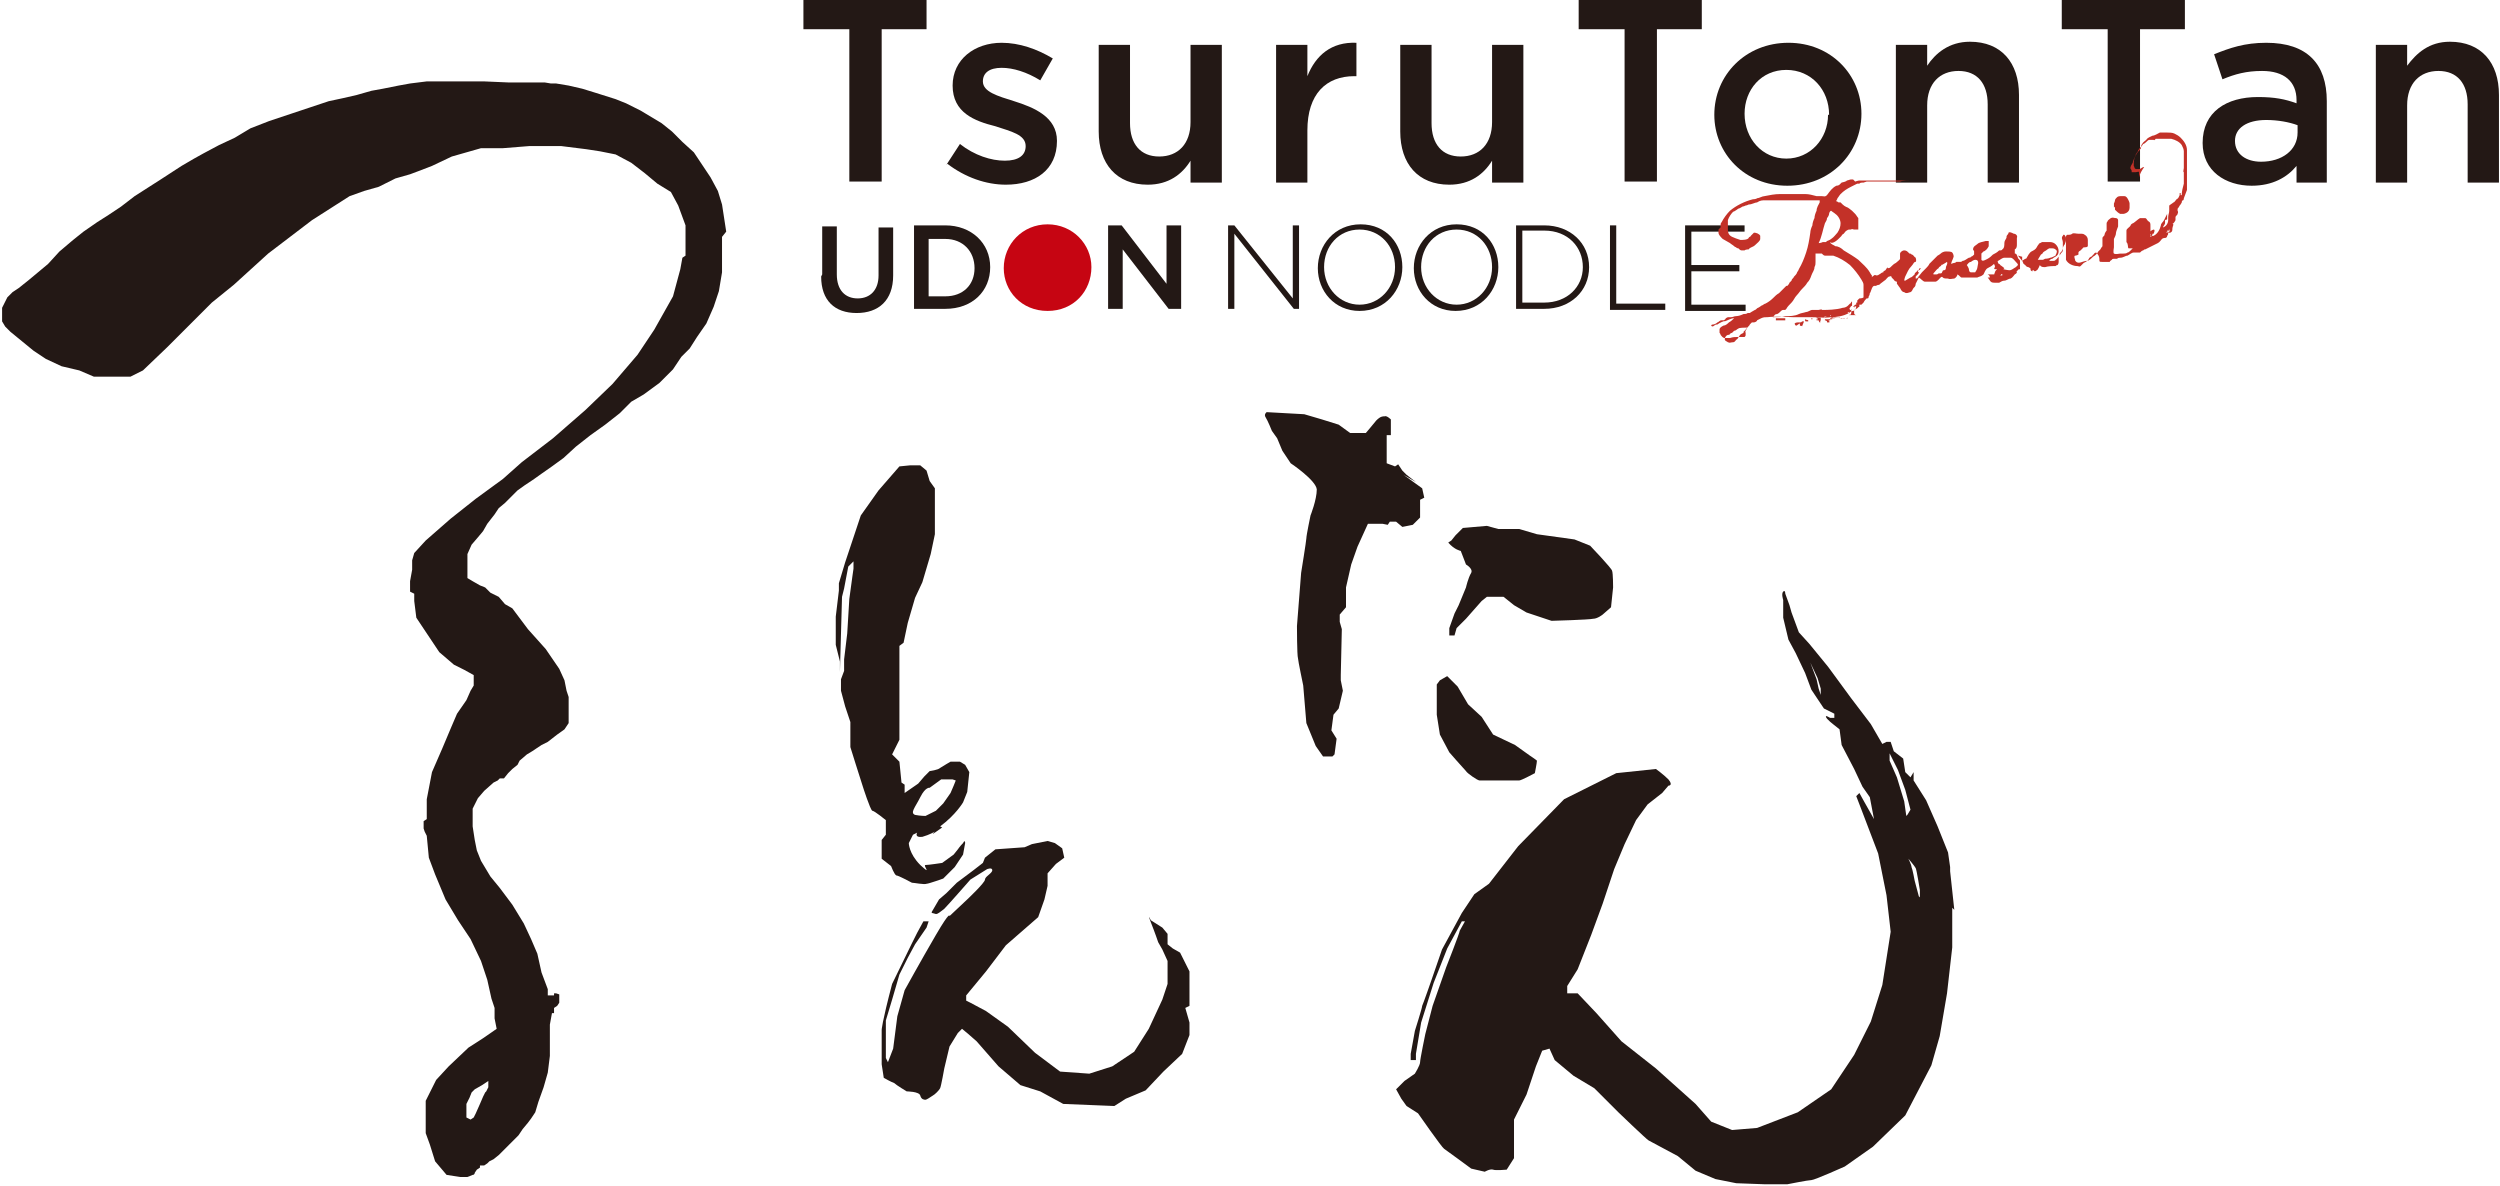 <?xml version="1.0" encoding="UTF-8"?>
<svg id="Layer_2" data-name="Layer 2" xmlns="http://www.w3.org/2000/svg" viewBox="0 0 23.96 11.37">
  <defs>
    <style>
      .cls-1 {
        fill: #c33128;
        fill-rule: evenodd;
      }

      .cls-1, .cls-2, .cls-3 {
        stroke-width: 0px;
      }

      .cls-2 {
        fill: #231815;
      }

      .cls-3 {
        fill: #c60512;
      }
    </style>
  </defs>
  <g id="_レイヤー_3" data-name="レイヤー 3">
    <g>
      <path class="cls-2" d="M8.93,8.75s.01,0,.04.01c.02,0,.04-.02.08-.05.04-.04.25-.28.25-.28l.16-.1s.05-.02.05.01c0,.03-.07.06-.07.09,0,.03-.17.19-.17.19l-.17.16s.01-.06-.13.18c-.14.24-.3.53-.3.53l-.07.25-.04.31-.05.13-.02-.04v-.04s0-.32,0-.32l.06-.2.07-.24.08-.16.07-.13.11-.16.02-.06h-.05l-.06.11-.05.1-.19.39c-.1.38-.1.44-.1.44v.33s.02.13.02.13c0,0,.07.04.1.05.02.02.12.08.12.08,0,0,.12,0,.13.04.01.04.04.04.05.04s.04-.02.07-.04c.02-.01.06-.05.07-.07.01-.02.04-.19.04-.19l.05-.21.08-.13.04-.04.06.05.08.07.21.24.21.18.19.06.22.12.49.02.11-.07.19-.08.17-.18.18-.17.07-.18v-.12s-.04-.14-.04-.14l.04-.02v-.31s0-.02,0-.02l-.09-.18-.07-.04-.05-.04v-.1s-.05-.06-.05-.06l-.11-.07s-.04-.08,0,.02c.04.1.07.19.07.19l.04.07.05.11v.22s-.05.15-.05.15l-.13.28-.14.22-.21.14-.22.07-.28-.02-.24-.18-.26-.25-.21-.15-.15-.08-.04-.02v-.05s.19-.23.19-.23l.19-.25.31-.27.06-.17.03-.13v-.12s.08-.09.08-.09l.08-.06-.02-.09-.07-.05-.07-.02-.15.03-.07.03-.28.02-.1.08-.02.05-.09.07-.16.12-.1.1-.07.06-.07.12Z"/>
      <g>
        <path class="cls-2" d="M13.48,4.55l-.04-.04-.04-.06-.03.02-.08-.03v-.27h.04v-.15s-.04-.04-.06-.03c-.02,0-.04,0-.08.04-.04.05-.1.12-.1.12-.1,0-.15,0-.15,0l-.11-.08-.16-.05-.17-.05-.36-.02s-.03.02-.01.05c.02.03.06.13.06.13l.05.07.05.12.08.12s.24.16.25.25c0,.1-.06.25-.06.25,0,0-.04.19-.04.22,0,.02-.05.33-.05.33l-.04.51s0,.28.01.31c0,.02.05.26.05.26l.03.36.09.22.07.1h.09s.02-.02.02-.02l.02-.15-.05-.08.02-.15.05-.06.04-.17-.02-.1v-.05s.01-.44.01-.44l-.02-.07v-.07s.06-.07.06-.07v-.19s.05-.22.05-.22l.06-.17.1-.22h.14s.05.01.05.01l.02-.03h.06s.06.05.06.05l.1-.02.07-.07v-.17s.04-.02.04-.02l-.02-.09-.18-.13.12.07"/>
        <path class="cls-2" d="M13.88,5.2c.06.07.12.08.12.08l.05.13s.07.04.05.08c-.03.05-.05.14-.05.14l-.07.17-.04.08-.05.14v.07h.05s.02-.07.02-.07l.09-.09.15-.17.05-.04h.16s.1.08.1.08l.12.07.12.04.12.04s.36-.01.4-.02c.04,0,.09-.04.09-.04l.08-.07.02-.19s0-.14-.01-.16c0-.02-.21-.24-.21-.24l-.15-.06-.36-.05-.17-.05h-.2s-.11-.03-.11-.03l-.23.02-.07.07-.04.05Z"/>
        <path class="cls-2" d="M13.8,6.52l.07-.04.1.1.1.17.13.12.11.17.21.1.14.1s.06.04.07.05c0,.02-.02.12-.02.12,0,0-.13.07-.15.07-.02,0-.35,0-.38,0-.02,0-.12-.07-.13-.09-.02-.02-.16-.18-.16-.18l-.09-.17-.03-.19v-.29s.03-.04.03-.04Z"/>
      </g>
      <path class="cls-2" d="M6.96,2.22l-.02-.13-.02-.13-.04-.13-.07-.13-.08-.12-.08-.12-.11-.1-.1-.1-.1-.08-.1-.06-.1-.06-.14-.07-.1-.04-.19-.06-.13-.04-.13-.03-.12-.02h-.05s-.06-.01-.06-.01h-.08s-.13,0-.13,0h-.14s-.23-.01-.23-.01h-.15s-.12,0-.12,0h-.28s-.16.02-.16.02l-.11.02-.15.03-.11.02-.14.04-.13.03-.14.03-.06.02-.12.04-.18.06-.21.07-.18.07-.15.09-.15.07-.15.08-.09.05-.12.07-.2.13-.25.16-.13.1-.12.08-.11.07-.13.09-.1.08-.13.11-.11.12-.18.15-.1.08-.06.04-.05.05-.05.1v.07s0,.06,0,.06l.03.05.05.05.11.09.11.09.12.08.15.07.17.04.14.06h.19s.16,0,.16,0l.12-.06.23-.22.21-.21.22-.22.21-.17.33-.3.42-.32.36-.23.14-.05.14-.04.16-.08.14-.04.08-.03.13-.05.19-.09.28-.08h.21s.25-.02.25-.02h.31s.24.03.24.03l.13.02.15.03.15.08.13.1.12.1.13.08.07.13.07.19v.16s0,.13,0,.13l-.03.02-.02.11-.07.26-.18.32-.16.24-.24.28-.26.25-.31.27-.3.23-.18.16-.26.19-.24.19-.16.14-.08.07-.11.12-.02.07v.09s-.02.11-.02.11v.1s.04.02.04.02v.07s.02.16.02.16l.1.15.12.18.14.12.1.05.09.05v.1s-.03.05-.03.05l-.04.09-.09.13-.06.14-.08.19-.1.23-.05.26v.19s-.03.02-.03.02v.07s.01.03.01.03l.02.04.02.21.06.16.1.24.12.2.12.18.1.21.06.18.04.18.03.09v.1s.02.1.02.1l-.13.09-.14.09-.19.18-.12.13-.1.2v.31s.04.11.04.11l.05.16.11.13.13.02h.07s.03-.01.05-.02c.02,0,.02-.02.02-.02l.02-.03.03-.02v-.02h.04l.03-.02.02-.02.04-.02.05-.04.07-.07.06-.06.06-.06.04-.06.05-.06.03-.04.04-.06.03-.1.05-.14.04-.14.02-.16v-.3l.02-.11h.02s0-.03,0-.03v-.02s.03-.02.03-.02l.02-.03v-.02s0-.04,0-.04v-.02s-.03-.01-.03-.01h-.02v.02s-.06,0-.06,0v-.06s-.06-.16-.06-.16l-.04-.18-.06-.14-.07-.15-.11-.18-.12-.16-.09-.11-.09-.15-.04-.1-.02-.1-.02-.13v-.09s0-.08,0-.08l.05-.1.06-.07.09-.08.04-.02.02-.02h.04s.04-.05.04-.05l.04-.04.05-.04.02-.04.07-.06.05-.03.09-.06.06-.03.09-.07.07-.05.04-.06v-.04s0-.12,0-.12v-.09s-.02-.06-.02-.06l-.02-.1-.05-.11-.13-.19-.17-.19-.09-.12-.06-.08-.07-.04-.06-.07-.08-.04-.05-.05-.05-.02-.07-.04-.05-.03v-.08s0-.08,0-.08v-.07s.04-.09.04-.09l.06-.07.05-.06.04-.07.07-.09.04-.06.06-.05.08-.08.04-.04.07-.05.09-.06.07-.05.1-.07.11-.08.12-.11.14-.11.14-.1.14-.11.11-.11.12-.07.15-.11.13-.13.08-.12.08-.08.07-.11.09-.13.07-.16.05-.15.03-.18v-.16s0-.18,0-.18ZM4.65,10.47l-.02.04-.03.07-.04.09-.02.04-.03.02-.04-.02v-.13s.03-.06.03-.06l.02-.05.03-.03.07-.04.06-.04v.06s-.02.04-.02.04Z"/>
      <path class="cls-2" d="M9.01,7.92c.15-.11.22-.23.22-.23l.04-.1.02-.19-.04-.07-.05-.03h-.09s-.07.04-.1.06c-.02.02-.1.03-.1.03l-.05.05-.06.07-.13.09v-.08s-.03-.02-.03-.02l-.02-.2-.07-.07.03-.06.04-.08v-.9s.04-.03.04-.03l.04-.19.07-.24.07-.15.08-.27.04-.19v-.44s-.05-.07-.05-.07l-.03-.1-.06-.05h-.1s-.1.01-.1.01l-.2.23-.17.24-.1.3-.05.15-.06.2v.07l-.03.25v.27s.04.16.04.16v.1l.02-.72.02-.08.04-.21.05-.05v.07s-.01.07-.01.07l-.03.22-.02.33-.03.25v.11l-.03.08v.11s.04.15.04.15l.05.15v.24s.05.16.05.16l.07.22s.07.22.09.23c.02,0,.13.09.13.09v.14s-.04.05-.04.05v.18s.09.07.09.07c0,0,.03.08.05.09.02,0,.13.06.15.07.02,0,.12.02.14.01.02,0,.16-.05.16-.05l.11-.11.08-.12.02-.11s0-.04-.02,0c-.03.03-.05.06-.05.06l-.04.05-.11.08s-.13.02-.16.02.07.11-.05,0c-.11-.11-.11-.21-.11-.21l.04-.08.04-.02s-.03.05.05.04c.07-.02.12-.05.12-.05,0,0-.08.07.07-.04ZM8.87,7.82s-.05,0-.1-.01c-.05-.02,0-.07.05-.17.05-.1.09-.09.09-.09l.11-.08h.11s.03.01.03.01l-.02.05-.03.07-.07.1-.07.07-.1.05Z"/>
      <path class="cls-2" d="M18.73,8.72l-.04-.37v-.04s-.02-.14-.02-.14l-.1-.25-.11-.25-.12-.19v-.08s-.03.05-.03.05l-.05-.05-.02-.13-.09-.07-.03-.09h-.04s-.04.02-.04.02l-.11-.19-.19-.25-.22-.3-.18-.22-.1-.11-.07-.19-.02-.07-.04-.11s0-.04-.02-.02c-.02.02,0,.08,0,.08v.17s.05.21.05.21l.07.13.09.19.06.16.12.18.1.05v.04h-.04s-.05-.03-.04-.01c0,.02.08.08.08.08l.05.04.02.15.12.23.08.17.07.1.04.21-.09-.16-.05-.09-.03.03.05.13.16.42.08.4.04.35-.08.51-.11.35-.16.32-.22.33-.32.22-.39.15-.24.02-.2-.08-.15-.17-.38-.34-.33-.26-.24-.27-.18-.19h-.1v-.07s.1-.16.1-.16l.13-.33.11-.3.11-.33.1-.24.11-.23.11-.15.14-.11.06-.07s.05,0,0-.06c-.05-.05-.12-.1-.12-.1l-.38.04-.5.25-.44.45-.28.36-.14.1-.12.18-.19.35-.1.29s-.08.23-.09.25c0,.02-.07.24-.07.24l-.04.22v.06h.05s0-.06,0-.06l.05-.3.12-.38.13-.33.14-.26h.03s-.04.07-.05.09c0,.02-.13.35-.13.35l-.13.37-.07.27s-.05.24-.05.27-.05.11-.05.11l-.1.07-.08.08.05.09.05.07.11.07s.23.33.25.34c.03.02.26.19.26.19l.13.03s.05-.03.08-.02c.02.01.13,0,.13,0l.07-.11v-.37s.12-.24.12-.24l.09-.27.06-.15.07-.02.05.11.18.15.2.12.23.23s.27.26.29.27c.02.01.28.15.28.15l.17.14.19.08.2.04s.25.01.27.01c.02,0,.22,0,.22,0,0,0,.2-.04.23-.04.03,0,.32-.13.32-.13l.27-.19.31-.3.25-.48.08-.28.07-.41.05-.44v-.38ZM17.45,6.66l-.02-.06-.02-.09-.06-.16.07.15.03.1v.07ZM18.27,7.82l-.02-.14-.07-.23-.07-.16v-.07l.08.16.07.19.05.19-.03.05ZM18.39,8.59l-.04-.15s-.02-.11-.03-.13c0-.02-.03-.08-.03-.08,0,0,.06.07.07.09.01.02.04.21.04.21v.07Z"/>
      <g>
        <path class="cls-2" d="M8.13.28h-.43v-.28h1.18v.28h-.43v1.46h-.31V.28Z"/>
        <path class="cls-2" d="M9.07,1.58l.13-.2c.14.11.3.16.43.16s.2-.05.2-.14h0c0-.11-.14-.14-.29-.19-.2-.05-.41-.13-.41-.39h0c0-.25.21-.41.47-.41.17,0,.34.06.49.15l-.12.21c-.13-.08-.26-.12-.37-.12-.12,0-.18.05-.18.13h0c0,.1.14.14.3.19.19.06.41.15.41.38h0c0,.28-.21.42-.49.42-.19,0-.39-.07-.56-.2Z"/>
        <path class="cls-2" d="M10.53,1.27V.43h.3v.75c0,.2.1.32.28.32s.3-.12.3-.33V.43h.3v1.32h-.3v-.21c-.08.13-.21.23-.41.23-.3,0-.47-.2-.47-.51Z"/>
        <path class="cls-2" d="M12.23.43h.3v.3c.08-.2.23-.33.47-.32v.32h-.02c-.27,0-.45.17-.45.52v.5h-.3V.43Z"/>
        <path class="cls-2" d="M13.42,1.27V.43h.3v.75c0,.2.1.32.28.32s.3-.12.3-.33V.43h.3v1.32h-.3v-.21c-.08.13-.21.23-.41.23-.3,0-.47-.2-.47-.51Z"/>
        <path class="cls-2" d="M15.56.28h-.43v-.28h1.18v.28h-.43v1.46h-.31V.28Z"/>
        <path class="cls-2" d="M16.43,1.1h0c0-.38.3-.69.71-.69s.7.31.7.68h0c0,.38-.3.69-.71.69s-.7-.31-.7-.68ZM17.53,1.1h0c0-.24-.17-.43-.41-.43s-.4.19-.4.42h0c0,.24.17.43.4.43s.4-.19.4-.42Z"/>
        <path class="cls-2" d="M18.17.43h.3v.2c.08-.12.21-.23.41-.23.3,0,.47.2.47.51v.84h-.3v-.75c0-.2-.1-.32-.28-.32s-.3.12-.3.33v.74h-.3V.43Z"/>
        <path class="cls-2" d="M20.19.28h-.43v-.28h1.18v.28h-.43v1.46h-.31V.28Z"/>
        <path class="cls-2" d="M22.01,1.75v-.16c-.09.11-.23.19-.43.19-.25,0-.47-.14-.47-.41h0c0-.3.23-.44.53-.44.16,0,.26.02.37.06v-.03c0-.18-.12-.28-.33-.28-.15,0-.26.03-.38.08l-.08-.24c.15-.06.29-.11.5-.11.39,0,.58.2.58.56v.78h-.3ZM22.02,1.2c-.08-.03-.19-.05-.3-.05-.19,0-.3.08-.3.2h0c0,.13.11.2.25.2.2,0,.35-.11.35-.28v-.07Z"/>
        <path class="cls-2" d="M22.77.43h.3v.2c.09-.12.21-.23.41-.23.3,0,.47.2.47.51v.84h-.3v-.75c0-.2-.1-.32-.28-.32s-.3.12-.3.33v.74h-.3V.43Z"/>
      </g>
      <g>
        <path class="cls-2" d="M12.4,2.96l-.57-.72v.72h-.06v-.8h.06l.56.7v-.7h.06v.8h-.04Z"/>
        <path class="cls-2" d="M13.03,2.98c-.24,0-.4-.19-.4-.41h0c0-.22.16-.42.41-.42s.4.19.4.41t0,0c0,.22-.16.42-.41.42ZM13.37,2.56c0-.2-.14-.36-.34-.36s-.34.16-.34.36h0c0,.2.15.36.34.36s.34-.16.34-.36h0Z"/>
        <path class="cls-2" d="M13.95,2.98c-.24,0-.4-.19-.4-.41h0c0-.22.16-.42.41-.42s.4.19.4.41t0,0c0,.22-.16.42-.41.42ZM14.3,2.56c0-.2-.14-.36-.34-.36s-.34.16-.34.36h0c0,.2.15.36.34.36s.34-.16.34-.36h0Z"/>
        <path class="cls-2" d="M14.8,2.96h-.27v-.8h.27c.25,0,.43.17.43.4h0c0,.23-.18.4-.43.4ZM15.17,2.56c0-.19-.14-.35-.37-.35h-.21v.69h.21c.22,0,.37-.15.37-.34h0Z"/>
        <path class="cls-2" d="M15.43,2.96v-.8h.06v.75h.47v.06h-.53Z"/>
        <path class="cls-2" d="M16.15,2.96v-.8h.57v.06h-.51v.32h.46v.06h-.46v.32h.52v.06h-.58Z"/>
        <g>
          <path class="cls-1" d="M17.78,1.74s.03-.01.04-.01c.01,0,.02,0,.02,0,.01,0,.02,0,.03,0,0,0,.01,0,.02,0,.01,0,.02,0,.03,0t.01,0s.01,0,.02,0c.01,0,.02,0,.03,0,.01,0,.03,0,.04,0,0,0,.04,0,.06,0,0,0,0,0,.02,0,0,0,.02,0,.03,0,.03,0,.06,0,.08,0,.01,0,.02,0,.03,0,0,0,.01,0,.02,0,0,0,.01,0,.02,0,.02,0,.07,0,.07,0,0,0,.02,0,.02,0,.01,0,.03,0,.04,0,0,0,.04,0,.02,0-.01,0-.03,0-.04,0-.02,0-.05,0-.07,0-.02,0-.09,0-.11.01,0,0-.02,0-.03,0,0,0-.03,0-.03,0,0,0-.01,0-.02,0,0,0-.01,0-.02,0,0,0-.03,0-.04,0-.01,0-.02,0-.02,0,0,0-.02,0-.04,0,0,0-.01,0-.02,0-.01,0-.02,0-.03,0,0,0,0,0-.02,0,0,0-.01,0-.02,0,0,0-.02,0-.03,0,0,0-.03.01-.03.01,0,0,0,0,0,0,0,0,0,0-.01,0-.01,0-.02,0-.03.01,0,0,0,0-.02,0-.02.01-.04.02-.06.03-.04.02-.07.04-.1.07-.01.01-.02.03-.03.04,0,0,0,.01-.01.02,0,0,0,0,0,.01,0,0,.01,0,.02.01,0,0,.01,0,.02,0,0,0,.01.01.02.02.02.02.05.03.05.03,0,0,.03.02.04.03,0,0,.03.03.03.03.01.01.02.03.03.04,0,.02,0,.03,0,.05,0,0,0,.02,0,.03,0,0,0,.02,0,.03,0,0,0,0-.01,0,0,0-.02,0-.03,0-.01,0-.02-.01-.03,0,0,0,0,0-.01,0-.01,0-.02,0-.03.01-.01,0-.02.02-.03.03,0,0-.02.01-.02.02,0,0-.02.02-.03.03,0,0-.02.02-.04.03-.02.01-.03.01-.04,0,0,.02.04.03.05.04.03,0,.06.02.08.04.05.03.1.06.14.09.04.04.08.07.11.12,0,0,.01.02.02.03,0,0,0,.01,0,.02,0,0,0,0,0,0,0-.01.01-.01.02-.02,0,0,.01-.01.02,0,0,0-.01,0,0,0,0,0,0,0,0,0,0,0,0,0,0,0,.01,0,.02,0,.03-.01.01,0,.02-.02.04-.02,0-.01,0-.01.02-.02,0,0,.02-.03.02-.03,0,0,0,0,0,.01.02,0,.02,0,.04-.02.01-.01.02-.02.04-.03.01-.01.04-.03.04-.04,0,0,0-.01,0-.02,0,0,0-.02,0-.03,0-.01.02-.03.04-.03.02,0,.03.01.04.02,0,0,0,0,.01.01,0,0,.02,0,.02.01.02,0,.02.02.04.03,0,0,.01.03,0,.04-.02,0-.02.02-.04.04-.03.03-.04.06-.06.1,0,0-.02.05,0,.04.02-.01.03-.02.05-.03.01,0,.03-.02.04-.03,0-.02.02-.02.03-.04,0,0,0,0,0,0,0,0,0,0,0,0,0,0,0,0,.01,0,0-.01,0-.02.02-.02,0,0-.01.02-.02.02,0,0-.02.01,0,.02,0,0,0,.01-.01.02,0,0-.02.02-.02.02,0,0,0,.01,0,.02,0,0,.02,0,.02-.01.01-.01.03-.04.04-.05,0,0,.03-.03.04-.04,0,0,.03-.03.03-.04,0,0,.01-.01.02-.02,0,0,.01-.01.02-.02,0,0,.02-.02.02-.02,0,0,.01-.01.02-.02,0,0,.02-.01.03-.02.01-.01.03-.02.05-.02.02,0,.05,0,.06.01.01.01.02.04.01.05,0,.01-.02.04-.02.06,0,0,.02-.01.03-.01,0,0,.01,0,.02-.01,0,0,.01,0,.02,0,0,0,.02,0,.02,0,0,0,.01,0,.02-.01.02,0,.04-.02.06-.03,0,0,.02,0,.02-.01.01,0,.02-.01.03-.02,0,0,0-.02,0-.03,0-.01-.01-.01-.01-.02,0-.03.03-.04.04-.05.02-.02.05-.02.08-.03,0,0,.02,0,.03,0,0,0,0,.02,0,.03,0,.01,0,.02,0,.02,0,0-.01.02-.02.03,0,0-.02.02-.03.02,0,0-.02.02-.02.02,0,0,0,0,0,.01,0,.01,0,.01,0,.02,0,.01,0,.03,0,.03.01.02.04,0,.06-.01.02-.01.04-.03.05-.04.02-.01.04-.02.06-.04,0,0,0,0,.01,0,0,0,.02,0,.02-.01.02-.01.02-.04.02-.06,0-.02.01-.03.02-.05,0-.01,0-.02.01-.03,0,0,.01-.01.01-.02.01-.01.03,0,.05.01.02,0,.04.02.03.04,0,.02,0,.04,0,.06,0,.02,0,.04-.02.05,0,0,0,.01,0,.02,0,0,0,.02,0,.02.02,0,.02.02.03.04,0,.01.02.02.02.03,0,0,0,.02,0,.03,0,0,0,.02,0,.03,0,0,0,.01,0,.02,0,0-.02,0-.02.01,0,0-.02.01-.01.02,0,0,0,.01-.02.02-.01.01-.02.03-.04.04-.02,0-.04.02-.06.02-.02,0-.03.01-.05.02-.01,0-.03,0-.04,0-.01,0-.03,0-.04-.01-.01-.01-.02-.03-.03-.04.01,0,.01,0,.02,0,0-.01,0-.02-.02-.03,0,0,0,0,.01,0,0,0,0,0,.01,0,.01,0,.03,0,.04,0,.01,0,0-.01.01-.02,0-.01.01-.02.02-.03,0,0-.01,0-.02,0-.01,0-.01-.01,0-.02,0,0,0-.02-.01-.03,0,0,0,0,0,0,0,0,0,0,0,0-.02.02-.04.03-.06.04-.02.01-.03.04-.04.06-.02.02-.04.02-.06.03-.01,0-.02,0-.04,0-.01,0-.03,0-.04,0-.02,0-.04,0-.07,0-.01,0-.02-.02-.04-.03,0,.01-.01.03-.03.04-.02,0-.04.01-.06,0-.02,0-.04,0-.05-.01-.01-.02-.03.01-.04.02,0,0-.02.02-.03.02-.02,0-.04,0-.05,0,0,0-.02,0-.02,0,0,0-.02,0-.03,0-.02,0-.04-.03-.06-.04-.01.02-.02.04-.03.06,0,0,0,.02-.01.03,0,0,0,0-.01.01-.01.01-.01.03-.03.04-.01,0-.04.02-.06,0-.02,0-.03-.02-.04-.04-.01-.01-.02-.03-.03-.04,0,0,0-.02,0-.02,0,0-.02,0-.03-.02,0,0-.01-.01-.02-.02,0,0,0-.02-.02-.01-.02,0-.03.03-.05.04-.01.01-.03.02-.05.04,0,0-.02,0-.03.01,0,0-.01,0-.02,0-.02.01-.02.03-.03.05,0,0,0,.01-.01.02,0,0,0,.02-.01.03,0,0,0,.02-.01.02,0,0,0,0,0,0,0,0,0,0-.01,0-.01.01-.02.02-.03.04,0,0-.02.02-.02.02,0,0-.01,0-.02,0,0,0,0,0,0,.02-.01,0-.02.02-.03.02-.01,0-.02.02-.03.02-.01,0-.03.01-.04.02-.05.03-.12.04-.17.04-.07.01-.13,0-.2,0-.03,0-.07,0-.11,0,0,0-.03,0-.06,0-.02,0-.16-.01-.24,0-.02,0-.04,0-.06.01,0,0-.04.02-.04.02,0,.01-.02.02-.03.02,0,0-.01,0-.02,0,0,0-.01.01-.02.02,0,.01-.02.02-.03.04,0,.01-.02.02-.01.04,0,0,0,.01,0,.02,0,.01,0,.01-.01.02-.02,0-.04,0-.07,0-.02,0-.04,0-.07.01-.02,0-.03,0-.05,0-.02,0-.03-.02-.04-.03,0,0,0-.01-.01-.02,0,0,0,0,0,0,0,0,0,0,0,0,0,0,0-.02,0-.03,0-.02.02-.03.04-.04.02,0,.04-.02.05-.03.02-.01.04-.03.05-.04-.03,0-.06.02-.09.03,0,0,0,0,0,0,0-.01-.06.02-.07.03-.01,0-.02,0-.03.01,0,0-.02.02-.03,0,0,0,0,0,0,0,0,0,0-.01.02-.01.01,0,.03-.01.04-.02.01,0,.02-.02.04-.02.01,0,.02,0,.02,0,0,0,.02-.01.02-.02,0,0,.02-.01.02-.01,0,0,0,0,.01,0,0,0,.01,0,.02,0,.02,0,.03-.01.05-.01.02,0,.05-.01.07-.02.01,0,.03,0,.04-.01,0,0,.01,0,.02,0,0,0,.03-.02.05-.03.01,0,.02-.02.03-.02,0,0,.02-.01.03-.02.01,0,.03-.02.04-.02.02-.01.05-.03.07-.05.02-.02.04-.04.06-.05.02-.02.04-.04.06-.06,0,0,0,0,.01-.01,0,0,0,0,.01,0,0,0,.02-.02.02-.03,0,0,.02-.02.02-.02,0-.01.01-.02.02-.03,0-.01.02-.02.03-.04,0-.01.02-.03.02-.04.03-.05.05-.1.07-.16.02-.06.03-.12.04-.19,0-.02.01-.05.02-.07,0-.02.01-.05.02-.07,0-.02.01-.05.02-.07,0-.03.02-.06.03-.08,0-.01,0-.01,0-.02-.01,0-.02,0-.04,0-.01,0-.02,0-.03,0,0,0-.02,0-.02,0,0,0-.02,0-.03,0-.01,0-.03,0-.04,0-.03,0-.06,0-.08,0-.02,0-.04,0-.06,0-.03,0-.05,0-.08,0-.03,0-.05,0-.08,0,0,0-.02,0-.03,0-.01,0-.02,0-.03,0-.03,0-.05,0-.08.02-.02,0-.05.02-.08.02,0,0-.02.01-.03.01,0,0-.02.01-.03.01,0,0-.03.02-.04.02,0,0-.04.03-.05.03-.02.02-.04.05-.05.08,0,.01,0,.02,0,.04,0,.02,0,.02,0,.04,0,.03,0,.06.04.08.02.01.05.02.08.03.02,0,.07,0,.08-.02,0-.01.02-.01.02-.02,0,0,.02-.02.03-.03.02,0,.05.01.06.03,0,0,0,0,0,0,0,0,0,0,0,0,0,.01,0,.02,0,.03,0,.02-.03.04-.05.06-.02.02-.05.02-.06.04,0,0-.03,0-.04.01-.01,0-.02,0-.03,0-.01,0-.02-.01-.03-.02,0,0-.02,0-.02-.01,0,0,0,0,0,0,0,0-.01,0-.02-.01-.01-.01-.03-.02-.04-.03-.02-.01-.05-.03-.07-.04-.02-.02-.04-.04-.04-.06,0-.01,0-.02,0-.03,0,0,.01-.01.02-.02,0,0,0-.02,0-.02,0-.01,0-.02.01-.03.02-.04.05-.08.08-.11.06-.05.14-.09.22-.11,0,0,.03,0,.04-.01.02,0,.05-.02.07-.02.05-.01.1-.02.15-.02.02,0,.05,0,.07,0,0,0,.01,0,.02,0,0,0,.02,0,.02,0,.01,0,.02,0,.03,0,.01,0,.02,0,.03,0,0,0,.02,0,.03,0,.01,0,.02,0,.04,0,.04,0,.07.01.11.02.01,0,.02,0,.03,0,0,0,.02,0,.02,0,.02,0,.03.01.05-.01.03-.04.05-.07.09-.09,0,0,.02,0,.03-.01,0,0,.01-.01.02-.02,0,0,.05-.01.05-.02.01,0,.03-.01.04-.01,0,0,.01,0,.02,0ZM17.65,3.01s0,0,0,0c0,0,0,0,0,0,0,0,0,0,.01,0,0,0,.01,0,.02,0-.01,0,0,0-.02,0,0,0,0,0,0,0ZM17.42,3.07s0,0,.01,0c0,0,0,.01.01.02.01.01,0-.01.01-.02,0,0,0,0,0-.01,0,0,0-.01,0-.02-.02,0-.03,0-.04,0,0,0,0,.01,0,.01,0,0,0,0,.01,0,0,0,0,0,0,0ZM17.29,3.08s.01,0,.02,0c0,0,0,0,0,0-.01,0-.01,0-.01-.02,0,0,.01,0,.02.01,0,0,0-.01.01,0,0,0,0,0,0,0,0,0,0,0,0,.01,0,0,0,0,.01,0,0,0-.01,0-.01,0,0,0,0,0-.01,0,0,0,0,0,0,0,0,0,0,0,.01,0,.01,0,.02,0,.02,0,0,0,.01,0,.02,0,.01,0,.02,0,.04,0-.02,0-.04,0-.06,0,0,0-.02,0-.03,0,0,0-.02,0-.03,0,0,0,0-.01,0,0-.01,0-.01,0-.02,0,0,0,0,.01-.02.01,0,0-.01,0-.02,0,0,0-.02,0-.03.01,0,0,.01,0,.02,0,0,0-.02,0-.02,0,0,0,0,.01.01.02,0,0,0,0,0,0,.01,0,.01,0,.02,0,0,0,.01,0,.02,0,0,0,.02.01.02,0,0,0,0,0,0,0,0,0,0,.02,0,.01,0,0,0,0,0,0ZM17.5,2.97s.1,0,.16-.02c.02,0,.04-.01.05-.02,0,0,.01-.01.02-.02.01,0,.01-.02.02-.02,0,.01,0,.02,0,.04,0,0,0,0,0,0h0s-.01,0-.02.02c0,0,.02,0,0,0,0,0-.01,0,0,.02,0,.01.03-.02.01.01.01,0,0,.02,0,.03,0,0,0,0-.01.01,0,0,0,0-.01,0,.01,0,.01,0,.03,0,0,0,0,0,.01,0,0,0,.02,0,.03,0,0,0-.02,0-.02-.02,0,0,0-.02,0-.03.01,0,0,0,.01,0,0,0,.01-.02.01-.03,0-.01-.01,0-.03,0,0,0,.01-.01.02-.02,0,0,.01,0,.01,0,0,0,0-.01,0-.02,0,0,0,0,.01,0,0,0,0-.01,0-.02,0,0,.01-.01.02-.02,0,0,.03,0,.04-.01,0,0,0-.02,0-.03,0,0,0,0,0-.02,0-.01,0-.02,0-.03,0,0,0-.01,0-.02,0,0,0-.01,0-.02,0-.02-.01-.03-.02-.05-.03-.05-.07-.1-.11-.14-.05-.04-.1-.07-.16-.09-.01,0-.03,0-.04,0-.01,0-.03,0-.04,0-.01,0-.02-.01-.03-.02,0,0-.01,0-.02,0,0,0-.02,0-.02,0-.01,0-.02,0-.02,0,0,.01,0,.03,0,.04,0,.01,0,.03,0,.04,0,.02,0,.03-.01.05,0,.03-.02.05-.03.08-.01.03-.02.05-.04.07-.01.02-.03.04-.05.06-.02.02-.03.04-.05.06-.02.02-.03.05-.05.07-.02.02-.04.04-.05.06,0,0,0,0-.01.01,0,0,0,0-.01,0,0,0,0,0-.01,0,0,0-.01,0-.02.01-.01.01-.03.03-.04.03-.02,0-.02.01-.04.03.04,0,.08,0,.12-.01.04,0,.09,0,.13-.02.02-.01.04-.01.07-.02.02,0,.04-.02.06-.02,0,0,.01,0,.02,0,.01,0,.03,0,.04,0,0,0,.04-.01.03,0,.02,0,.03,0,.04,0,0,0,0,0,0,0,0,0,0,0,0,0ZM17.51,2.31s.03-.01.04-.02c.03-.02.04-.04.06-.06.02-.03.03-.06.03-.09,0-.03-.02-.07-.05-.09-.01-.01-.03-.02-.04-.03-.01,0-.02.02-.02.03,0,.01-.01.03-.02.04,0,.02-.01.03-.02.05-.02.06-.03.13-.06.19,0,0,.02,0,.04-.01.02,0,.03,0,.03,0ZM19.2,2.58s.04.01.06.01c.02,0,.04-.02.06-.03,0,0,.02-.02.02-.02,0-.01-.01-.02-.02-.03-.01-.01-.03-.04-.05-.04-.01,0-.02,0-.04,0,0,0,0,0,0,0,0,0-.01,0-.02,0-.02,0-.04.02-.06.03,0,0-.01,0,0,.02,0,.01.02.01.02.02,0,0,.03.02.04.03ZM16.73,3.14s-.07,0-.07.01c-.01,0-.02.02-.04.02,0,0-.02.02-.02.02,0,0-.01,0-.02.01,0,0,0,.01-.02.01-.01,0-.03.02-.03.04,0,.02.02.02.03.03.02.01.03,0,.05,0,.02,0,.02-.02.04-.03.01-.01.02-.04.04-.05,0,0,0,0,.02-.01,0,0,0-.01,0-.01,0,0,.01-.01.02-.02,0,0,.01-.02.02-.02,0,0,0,0,0,0ZM18.87,2.58s0,.03.02.03c.01,0,.04,0,.04,0,0,0,.02-.03.02-.04,0-.02.03-.08-.02-.08-.01,0-.03.01-.04.02-.02,0-.03.02-.04.03h0s.02.03.02.04ZM18.61,2.53s0,.01-.01.02c0,0-.02.01-.02.02-.02.01-.03.03-.05.05,0,0,0,0,0,.01.01,0,.01,0,.03,0,0,0,.01,0,.02-.01,0,0,.01,0,.02,0,.02,0,.01-.03.03-.03.02,0,.02-.02.02-.03,0-.01.02-.03.01-.05h0s-.03.02-.05.03ZM17.49,3.03s-.01.01,0,.02c0,0,0,.02,0,.02,0,0,.01,0,.02.01,0,0,0,.01,0,.01,0,0,.02,0,.02,0,.01,0,0-.02-.01-.02,0,0,.02,0,.02,0,0,0,0,0,0-.01,0,0-.02,0-.02,0,0,0,0,0,.01,0,0,0,0,0,0,0,0,0,0,0,0,0,0,0,0,0,0,0,.01,0,.01,0,.01-.01,0,0,.01,0,.02,0,0,0,.01,0,.02,0,0,0,.05-.02.05,0,0,0,0,0,0-.01,0,0-.01,0-.02,0-.01,0-.04.01-.05,0,0,0,.07,0,.06,0,0,0,0,0-.02,0,0,0,0,0,0,0,0,0,0,0-.01,0,0,0,0,0,0,0,0,0,0,0,0,0,0,0-.02,0-.02,0,0,0,0,0,0,0-.01,0-.02,0-.03,0,0,0,.01,0,.02.01,0,0,0,0,0,.01,0,0,0,0,.01,0,0,0-.01,0-.02,0,0,0-.01,0-.02,0-.02,0-.03,0-.04,0,0,0,0,0,0,0ZM17.02,3.07s-.03,0-.04,0c0,0-.01,0-.02,0,0,0-.02,0-.02,0,.03,0,.07,0,.1,0,.01,0,.03,0,.04,0,0,0,.02,0,.03,0,0,0,0,0,0,0,0,0,0-.02,0-.02,0,0-.06,0-.09,0ZM17.67,3.05s.01,0,.02,0c0,0,.02,0,.02,0,0-.01-.01,0-.02,0,0,0,0,0-.01,0,0,0,0,.01-.02,0,0,0-.02,0-.02,0,0,.01.02,0,.03,0,0,0,0,0,0,0ZM17.37,3.01s0,0,0,0c.02,0,.04,0,.05,0,0,0,0,0,0,0,0,0-.02,0-.02,0,0,0-.01,0-.02,0,0,0,0,0,0,0ZM17.73,3s-.02,0-.03,0c-.01,0,0,0,0,0,0,0,.01,0,.02-.01,0,0-.01,0,0,0ZM17.2,3.1s0-.01,0,0c-.01,0-.02,0-.03,0,.01,0,.02,0,.03,0,0,0-.01,0,0,0ZM17.25,3.1s0,0,0,0c0,0-.02.01-.03.02.01,0,.02,0,.03,0,0,0,0,0,0,0ZM17.72,3.02s-.01,0-.02,0c0,0,.01,0,.01,0,0,0,0,0,.02,0,0,0-.01,0,0-.01,0,0,0,0,0,0ZM17.54,3.03s0-.01,0-.01c0,0,0,0,0,0,0,0-.01,0-.02,0,0,0,.03,0,.03,0,0,0-.01,0,0,0ZM17.5,3.03s0,0,0,0c0,0,0,0-.01,0,0,.01.01,0,.02,0,0,0,0,0,0,0ZM19.17,2.64s0,0,.02,0c0-.02,0-.02-.02,0ZM17.43,3.03s.02,0,.03,0c-.01,0-.02,0-.03,0,0,0,0,0,0,0ZM17.57,3.07s-.02,0-.03,0c.01,0,.02,0,.03,0,0,0,0,0,0,0ZM17.47,3.09s0-.01,0-.01c0,0,0,.01,0,.01ZM17.74,2.99s0-.01,0-.01c0,0,0,0,0,.01,0,0,0,0,0,0ZM17.37,3.05s-.01,0-.01,0c0,0,0,.01,0,.01,0,0,0,0,0,0,0,0,0,0,.01,0,0,0,0,0,0,0ZM17.55,2.97s0,0-.02,0c0,0,.01,0,.02,0,0,0,0,0,0,0ZM17.61,2.96s0,0,.01,0c0,0,0,0-.01,0ZM17.4,3.06s-.01-.01,0,0c0,0,0,0,0,0ZM17.65,2.96s-.01,0-.01,0c0,0,0,0,.01,0,0,0,0,0,0,0ZM17.61,2.96s0,0-.01,0c0,0,0,0,0,0,0,0,0,0,0,0,0,0,0,0,0,0ZM17.49,3s0,0,0,0c0,0,0,0,0,0,0,0,0,0,0,0ZM17.67,3.03s.01,0,.02,0c0,0-.01,0-.02,0Z"/>
          <path class="cls-1" d="M19.38,2.5s.03-.02.03-.02c.01,0,.01,0,.02-.02,0,0,.02-.04.04-.05.02-.01.04-.02.05-.04,0,0,.01-.02.02-.03,0-.01.02-.01.03-.02.01,0,.03,0,.04,0,.01,0,.03,0,.04,0,.02,0,.04.01.05.02.02.02.03.04.03.07,0,.02-.01.04-.03.05,0,0-.02.01-.03.02,0,0-.02,0-.03.02.01,0,.02,0,.03,0,.01,0,0,0,.01,0,0,0,.02,0,.02-.01.01,0,.02-.02.03-.03,0,0,0,0,.01-.01,0,0,0,0,0-.01,0,0,0-.02.01-.02.01-.01.02-.03.02-.04,0-.01.01-.03.02-.04,0-.01.01-.02.01-.04,0,0,0-.02,0-.03,0,0,0-.01.01-.02,0,0,0,0,.02,0,0,0,.02,0,.03-.01.01-.01.04,0,.06,0,.01,0,.02,0,.03,0,0,0,.02,0,.03.01.02.01.03.03.03.05,0,.02,0,.05,0,.06-.02.02-.04,0-.05.02,0,0-.01.01-.02.02,0,0-.02.01-.02.02,0,0,0,.02,0,.02,0,0-.02.01-.03.01-.02,0,0,.04,0,.05.03.04.07,0,.11,0,.02,0,.04-.02.06-.04.02-.01.04-.03.05-.05,0,0,.01-.01.02-.02,0,0,.01-.02.02-.03,0,0,0-.02,0-.02,0-.01,0-.03,0-.04,0,0,0-.01,0-.02,0-.01.02-.02.02-.03,0-.01.01-.03.02-.04,0,0,0-.01,0-.02,0,0,0-.02,0-.03,0,0,0-.01,0-.02,0,0,0-.01.01-.02,0-.01.02-.02.03-.03.02-.01.03,0,.05,0,.01,0,.02.01.02.02,0,0,0,.05,0,.06,0,0-.02.05-.02.06,0,.02-.01.04-.02.06,0,.01,0,.02,0,.04v.04s-.01.05,0,.06c.02.01.05,0,.06,0,.01,0,.02,0,.03,0,.01,0,.03,0,.04-.01.01,0,.02-.01.03-.02,0,0,.01-.01.02-.02-.01,0-.03,0-.04,0-.01-.01,0-.04-.02-.06,0,0,0-.02,0-.02,0-.01,0-.02,0-.03,0-.02,0-.04,0-.06,0-.02.03-.03.04-.05,0,0,0-.01.02-.02.01,0,.05-.04.07-.05.02,0,.04,0,.05,0,0,0,.01,0,.02.02,0,0,0,0,0,0,0,0,0,0,.01.01.02.01.02.02.02.05,0,.02,0,.04,0,.07,0,0-.01.01,0,.02,0,0,.02,0,.03,0,.04-.02.06-.06.07-.1,0-.02.02-.03.03-.05.01-.02.02-.04.03-.06,0,0,0,.02,0,.03,0,0,0,0,0,.02,0,0-.02.02-.02,0,0,0,0,0,0,.01,0,0,0,.02,0,.03,0,.01-.02.03-.02.04.03-.01.05-.04.05-.07,0,0,0,0,0-.01,0,0,0-.01,0-.02,0-.02.01-.04.01-.06,0-.01,0-.04,0-.05.01-.01.03-.02.04-.03.01,0,.02-.02.03-.03.02-.01.02-.02.03-.04,0,0,0-.01,0-.02,0,0,.01,0,.01,0,0,0,0,.01,0,.02,0,0,.01,0,.01,0,0-.04.01-.07.02-.11,0-.01,0-.02,0-.03,0,0,0,0,0,0,0,0,0-.01,0-.01,0-.01,0-.02,0-.03,0,0,0-.01,0-.02,0,0,0-.01,0-.02-.01,0,0-.03,0-.04,0,0,0-.02,0-.03,0,0,0,0,0-.01,0-.01,0-.01,0-.02,0,0,0,0,0-.02,0-.01,0-.03,0-.04,0,0,0,0,0-.01,0,0,0-.02,0-.03,0-.02-.01-.04-.02-.06-.02-.03-.06-.05-.1-.06,0,0,0,0-.01,0,0,0,0,0-.02,0,0,0-.01,0-.02,0,0,0-.03,0-.03,0-.01,0-.01,0-.03,0,0,0-.01,0-.02,0,0,0-.01,0-.02,0,0,0-.01.02-.02.01,0,0,0,0-.01,0,0,0,0,0-.01,0,0,0,0,0-.01,0,0,0-.01,0-.01,0-.01,0-.02.01-.03.02,0,0-.02.02-.03.02,0,0-.02.03-.02.03,0,0,0,.02-.01.02,0,.01-.02.02-.03.04-.02.03-.03.06-.03.09,0,0,0,.03,0,.03.01.01,0,.02.02.03,0,0,.02,0,.03,0,.02,0,.03-.02.05-.02-.02.03-.04.06-.05.1,0,0,0-.04,0-.05,0-.01-.02,0-.03,0,0,0-.02,0-.02,0,0,0-.02,0-.02,0,0,0,0,0,0-.01,0-.02-.02-.02-.01-.04,0-.01.01-.02.02-.04,0-.02.03-.07.03-.08,0,0,.01-.02.02-.03,0,0,0-.01.01-.02,0,0,.01-.02.02-.02,0,0,0-.02.01-.03.01-.02.03-.03.04-.04.01-.02.04-.03.06-.04.02,0,.05-.02.07-.03.02,0,.05,0,.07,0,.02,0,.05,0,.07.01.02.01.04.02.06.04.03.03.06.07.06.12,0,.05,0,.1,0,.15,0,.05,0,.11,0,.16,0,.02,0,.04,0,.07-.01.03-.02.05-.03.08,0,0,0,0,0,0,0,0,0,.02-.01.02h0s-.01,0-.01.02c0,0-.01.02-.02.03,0,0-.01.02-.02.03,0,0,0,0,0,.01,0,0,0,0,0,.01,0,0,.01.01,0,.03,0,.01-.02.02-.02.03,0,0,0,.02,0,.03,0,0-.01.02-.02.03,0,0,0,0,0,0,0,0,0,0-.01,0,.02.01,0,.03,0,.05,0,.02,0,.03-.02.04,0,0-.01,0-.02,0,0,.01,0,.02-.01.03,0,0,0,.02-.02.02,0,0-.02,0-.03.01-.01.01-.02.03-.04.04-.02.01-.04.02-.06.03-.02.01-.04.02-.06.03-.01,0-.01,0-.02.01-.01,0-.02.01-.03.02,0,0-.02,0-.03,0-.01,0-.02,0-.03,0-.02,0-.04.02-.06.03-.02,0-.04.02-.07.02-.01,0-.02,0-.03.01-.01,0-.02,0-.03,0,0,0-.02,0-.02.01,0,0-.02.01-.02.02-.01,0-.02,0-.04,0-.01,0-.02,0-.03,0-.03,0-.03,0-.03-.03,0-.02-.01-.04-.03-.06,0,0-.01,0-.02.01,0,0,0,.01-.01.01,0,0-.01.02-.02.02,0,0-.02.01-.02.02-.01.02-.03.03-.05.04,0,0-.02.02-.03.03-.01.01-.02,0-.03,0-.04,0-.09-.02-.11-.06,0-.01,0-.02,0-.03,0-.01,0-.02,0-.04,0-.03,0-.06,0-.09,0,0,0-.02,0-.03,0-.01,0-.01,0-.02,0-.01-.02-.05-.03-.02-.02.02,0,.04,0,.06,0,0,0,.02,0,.03,0,0,0,.03,0,.03,0,0,0,.02,0,.02,0,.01-.01.02-.02.03,0,0-.01.02-.02.03,0,.01,0,.02,0,.03,0,0,0,.02,0,.02,0,0,0,.02-.01.03,0,0-.01,0-.02.01,0,0,0,0-.02,0,0,0-.05,0-.08.01-.02,0-.04,0-.05-.02,0,0-.02.05-.03.05,0,0-.01.01-.02.01,0,0-.02-.02-.02-.01,0,0,0,.02,0,.01,0,0-.02,0-.02-.02,0-.01,0-.01-.02-.02,0,0-.02,0-.03-.02,0,0-.02-.01-.02-.02,0,0-.01-.02-.01-.03,0,0,0-.02,0-.03-.01,0-.03-.01-.04-.01,0,0,.01,0,0,0ZM19.6,2.48s.03,0,.05-.01c.01,0,.03-.01.05-.02,0,0,0,0,0,0,0,0,0,0,0,0,0-.01.02-.03.01-.05-.01-.01-.02-.02-.04-.02,0,0-.02,0-.03,0,0,0-.02.01-.03.02,0,0-.02.01-.03.02,0,0,0,.01-.02.02-.01.02-.02.03-.03.05,0,0,.04,0,.05,0ZM20.64,2.24s.02-.04,0-.04c0,0-.03.01-.03.02,0,.02,0,.03,0,.05.01,0,.02-.02.02-.03ZM20.8,2.21s0,0-.01,0c0,0,0-.01,0-.02,0-.01,0-.01,0-.02h0s0,0,0,0c0,0,0,.01,0,.02,0,0,0,0,0,0,0,.01-.01.03-.02.04.01,0,.02-.01.03-.02,0,0,0,0,0,0ZM20.78,2.2s-.01.02-.02.03c.01,0,.02-.01.02-.03,0,0,0,0,0,0ZM20.81,2.2s0,0,0,.01c0,0,0,0,0-.01,0,0,0,0,0,0Z"/>
          <path class="cls-1" d="M20.26,1.99s0-.02,0-.04c0,0,.01-.02.01-.03,0-.01.01-.02.02-.03,0,0,.01-.01.03-.01.01,0,.02,0,.04,0,.02,0,.03.02.04.04,0,0,.01.02.01.03,0,0,0,.03,0,.04,0,.02-.01.04-.03.05,0,0-.02.01-.03.01,0,0-.03,0-.03,0-.02-.01-.03-.02-.05-.04,0,0,0-.02,0-.03Z"/>
          <path class="cls-1" d="M18.4,2.62s0,0,0,.01c0,0,0,0,0-.01,0,0,0,0,0,0Z"/>
          <path class="cls-1" d="M17.42,3.05s0,0,0,.01c0,0,0,0,0,0,0,0,0,0,0,.01-.01,0,0,0-.01,0,0,0,0-.01,0-.01,0,0,0,0,.01,0,0,0,0,0,0,0Z"/>
          <path class="cls-1" d="M17.78,2.94s0,.01-.02,0c0,0,0,0,.02,0Z"/>
          <path class="cls-1" d="M17.56,3s.02,0,.03,0c0,.02-.01,0-.02.02,0,0,0,0,0-.01.01,0,0,0,0,0Z"/>
        </g>
        <path class="cls-2" d="M7.88,2.63v-.46h.14v.46c0,.15.08.23.2.23s.2-.08.2-.22v-.46h.14v.46c0,.24-.14.36-.35.36s-.34-.12-.34-.35Z"/>
        <path class="cls-2" d="M8.76,2.16h.3c.25,0,.43.17.43.4h0c0,.23-.17.4-.43.4h-.3v-.8ZM9.06,2.84c.17,0,.28-.11.28-.27h0c0-.16-.11-.28-.28-.28h-.16v.55h.16Z"/>
        <path class="cls-3" d="M9.62,2.57h0c0-.23.18-.42.42-.42s.42.19.42.41h0c0,.23-.17.42-.42.42s-.42-.19-.42-.41Z"/>
        <path class="cls-2" d="M10.62,2.16h.13l.43.56v-.56h.14v.8h-.12l-.44-.57v.57h-.14v-.8Z"/>
      </g>
    </g>
  </g>
</svg>